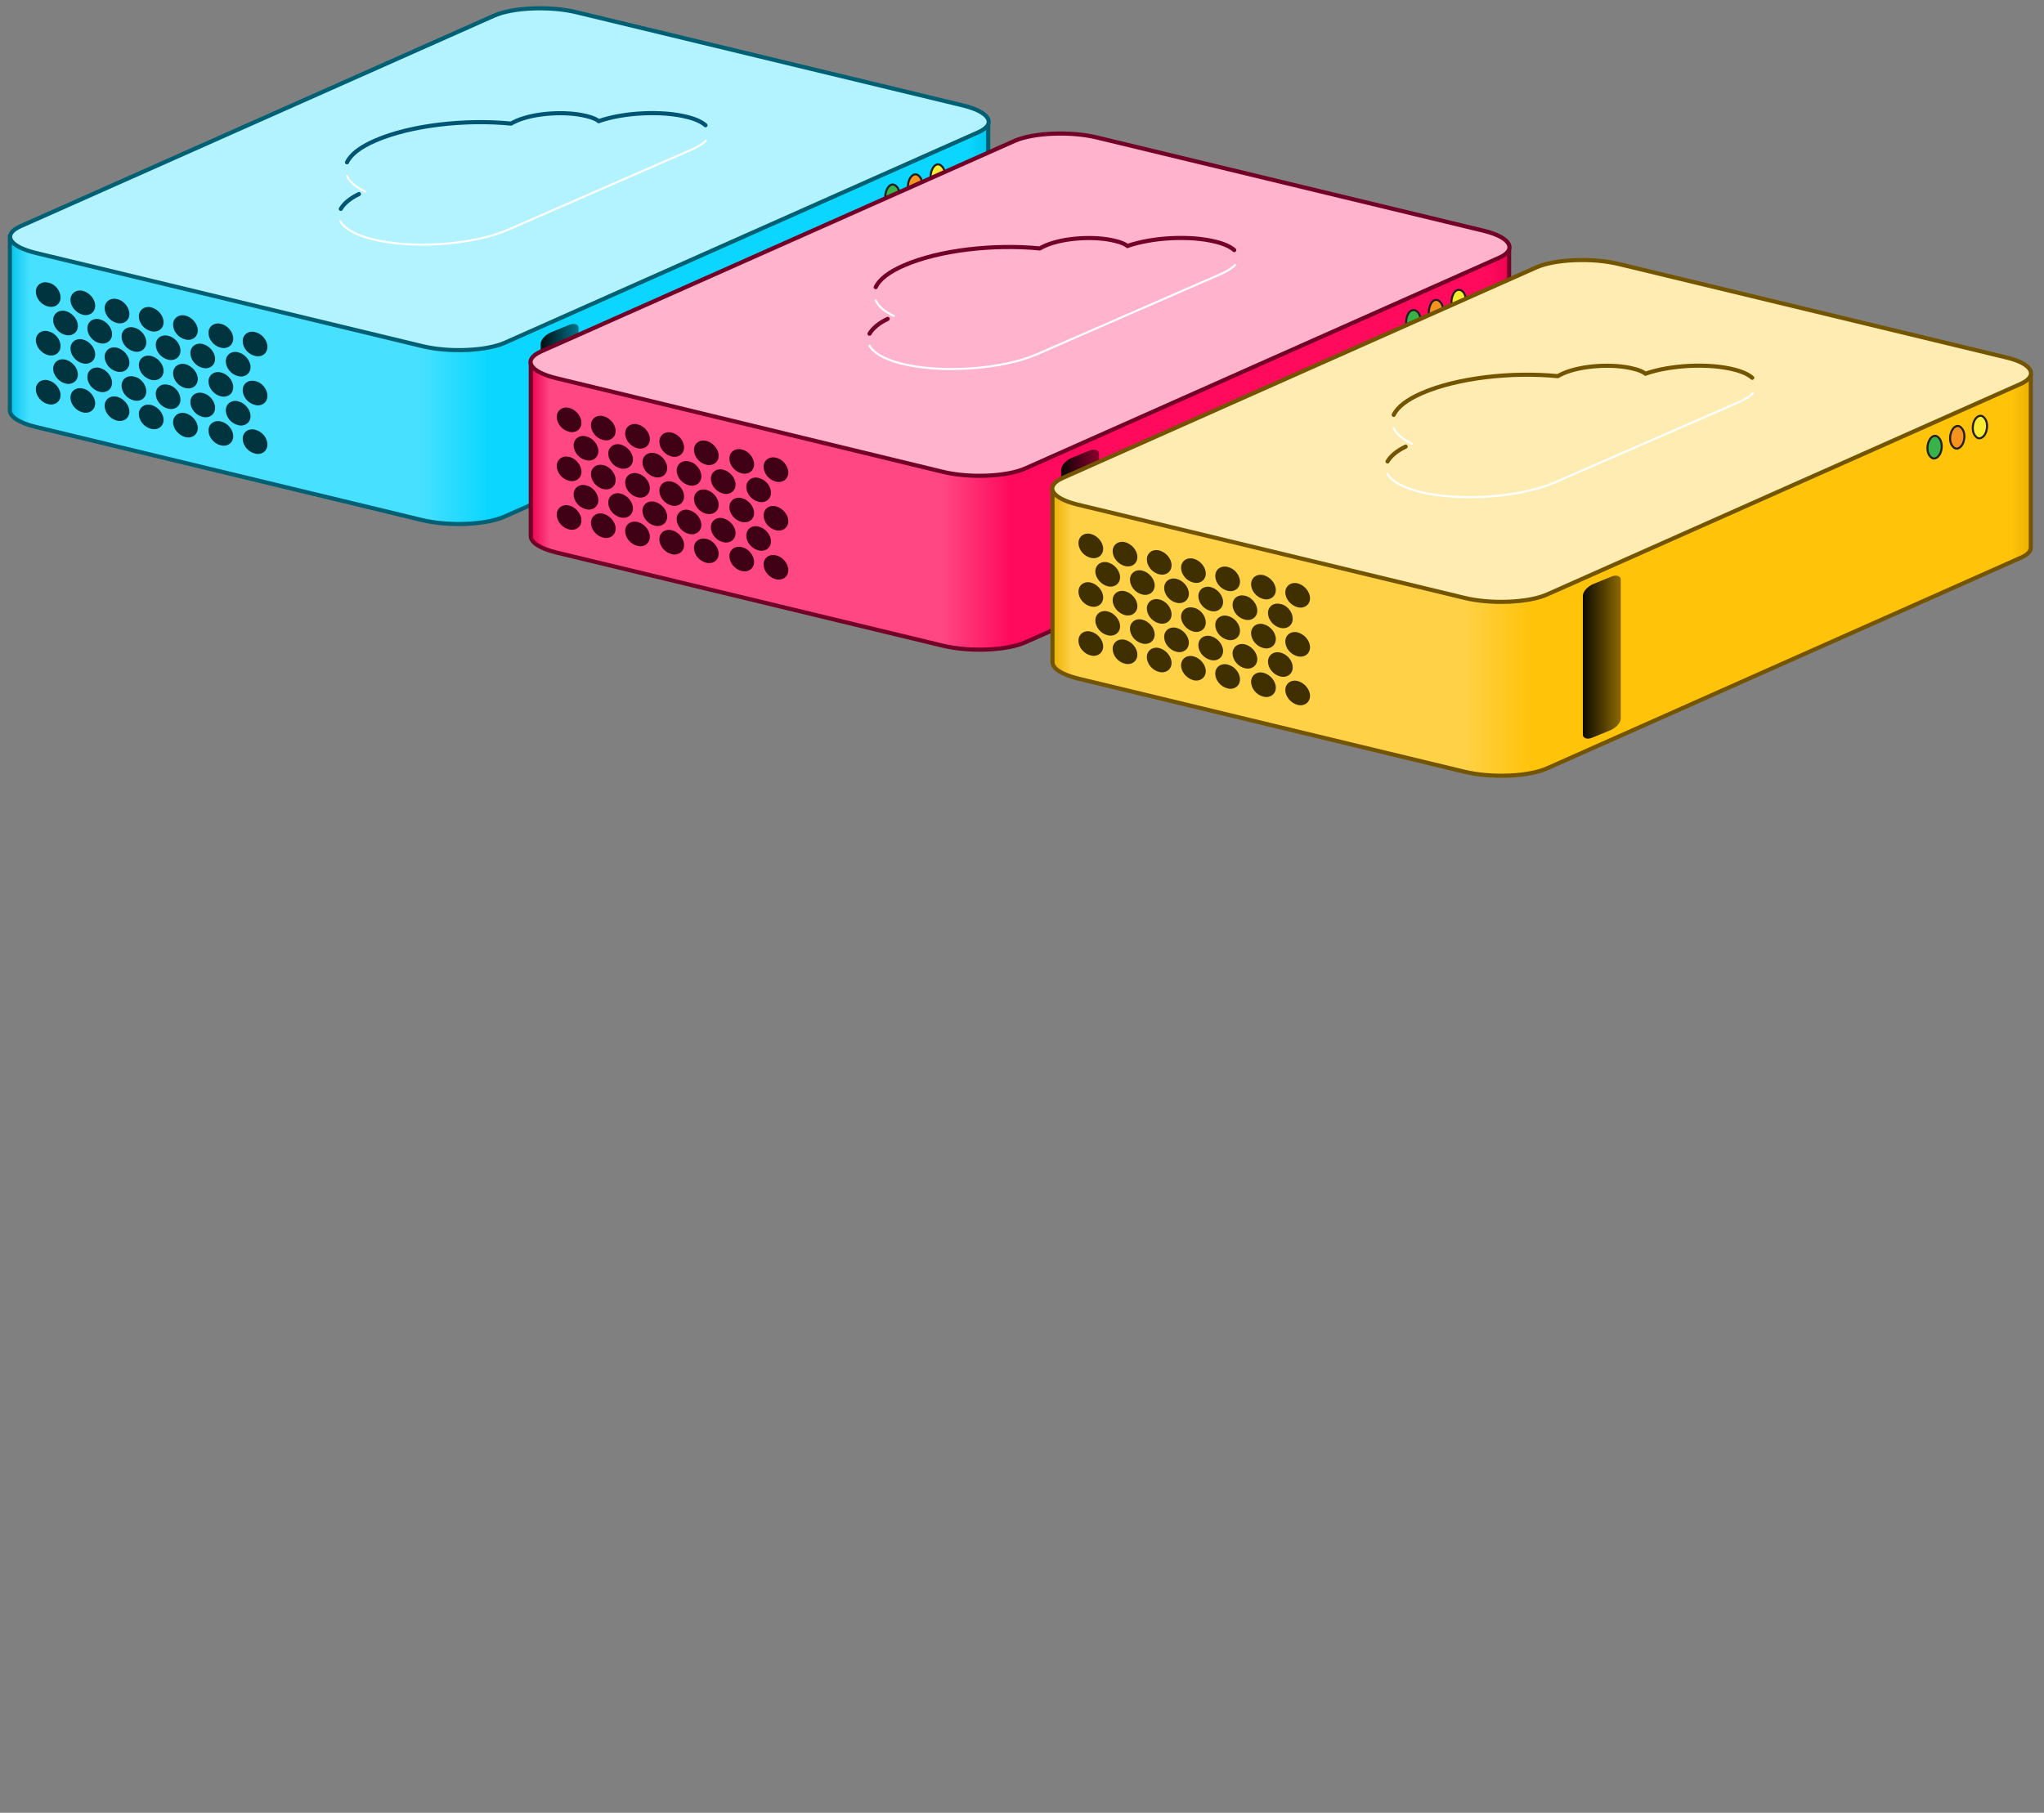 <svg viewBox="0 0 496 440" xmlns="http://www.w3.org/2000/svg" xmlns:xlink="http://www.w3.org/1999/xlink"><rect x="0" y="0" width="496" height="440" fill="#808080" stroke="none"/><linearGradient id="a" gradientUnits="userSpaceOnUse" x1="2.419" x2="239.933" y1="70.417" y2="70.417"><stop offset="0" stop-color="#02c4eb"/><stop offset=".02" stop-color="#47e0ff"/><stop offset=".42" stop-color="#47e0ff"/><stop offset=".49" stop-color="#0ad6ff"/><stop offset=".98" stop-color="#0ad6ff"/><stop offset="1" stop-color="#02c4eb"/></linearGradient><linearGradient id="b" gradientUnits="userSpaceOnUse" x1="131.142" x2="140.376" y1="98.441" y2="98.441"><stop offset="0" stop-color="#000b0d"/><stop offset="1" stop-color="#00758c"/></linearGradient><linearGradient id="c" gradientUnits="userSpaceOnUse" x1="128.769" x2="366.283" y1="100.873" y2="100.873"><stop offset="0" stop-color="#eb0250"/><stop offset=".02" stop-color="#ff4784"/><stop offset=".42" stop-color="#ff4784"/><stop offset=".49" stop-color="#ff0a5c"/><stop offset=".98" stop-color="#ff0a5c"/><stop offset="1" stop-color="#eb0250"/></linearGradient><linearGradient id="d" gradientUnits="userSpaceOnUse" x1="257.492" x2="266.726" y1="128.897" y2="128.897"><stop offset="0" stop-color="#0d0004"/><stop offset="1" stop-color="#8c002f"/></linearGradient><linearGradient id="e" gradientUnits="userSpaceOnUse" x1="255.355" x2="492.869" y1="131.453" y2="131.453"><stop offset="0" stop-color="#ebb002"/><stop offset=".02" stop-color="#ffd147"/><stop offset=".42" stop-color="#ffd147"/><stop offset=".49" stop-color="#ffc30a"/><stop offset=".98" stop-color="#ffc30a"/><stop offset="1" stop-color="#ebb002"/></linearGradient><linearGradient id="f" gradientUnits="userSpaceOnUse" x1="384.078" x2="393.312" y1="159.477" y2="159.477"><stop offset="0" stop-color="#0d0a00"/><stop offset="1" stop-color="#8c6900"/></linearGradient><path d="m239.9 29.7-18.2-.2v4.9l-81.7-19.8c-6.6-1.6-15.6-1.2-20.1.8l-99.7 44.3v-2.2h-17.8v42.2c.1 1.5 2.2 2.9 6.2 3.9l93.7 22.6c6.6 1.6 15.6 1.2 20.1-.8l114.9-51.1c1.7-.7 2.5-1.6 2.5-2.5v-42.1z" fill="url(#a)" stroke="#006073" stroke-miterlimit="10"/><path d="m237.4 32.1-114.9 51.1c-4.5 2-13.6 2.4-20.1.8l-93.7-22.6c-6.6-1.6-8.2-4.5-3.7-6.5l114.9-51.1c4.5-2 13.6-2.4 20.1-.8l93.7 22.6c6.5 1.6 8.2 4.5 3.7 6.5z" fill="#b3f2ff" stroke="#006073" stroke-miterlimit="10"/><path d="m226.2 41.1c-.6 1.3-.5 3 .3 3.8.7.9 1.8.5 2.4-.7.6-1.3.5-3-.3-3.8-.8-.9-1.8-.6-2.4.7z" fill="#f9ec31" stroke="#231f20" stroke-miterlimit="10" stroke-width=".5"/><path d="m220.7 43.5c-.6 1.3-.5 3 .3 3.8.7.9 1.8.5 2.4-.7s.5-3-.3-3.8c-.8-.9-1.8-.5-2.4.7z" fill="#f6921e" stroke="#231f20" stroke-miterlimit="10" stroke-width=".5"/><path d="m215.2 46c-.6 1.3-.5 3 .3 3.8.7.9 1.8.5 2.4-.7.6-1.3.5-3-.3-3.8-.8-.9-1.8-.6-2.4.7z" fill="#37b34a" stroke="#231f20" stroke-miterlimit="10" stroke-width=".5"/><path d="m138 116.1-4.4 1.8c-1.3.6-2.4.2-2.4-.7v-33.7c0-1 1.1-2.2 2.4-2.8l4.4-1.8c1.3-.6 2.4-.2 2.4.7v33.7c0 1-1.1 2.3-2.4 2.8z" fill="url(#b)"/><path d="m14.7 72.2c0 1.6-1.4 2.6-3 2.2-1.7-.4-3-2-3-3.6s1.4-2.6 3-2.2c1.7.3 3 2 3 3.6zm0 11.8c0 1.6-1.4 2.6-3 2.2s-3-2-3-3.6 1.4-2.6 3-2.2c1.7.4 3 2 3 3.6zm4.2-4.9c0 1.6-1.4 2.6-3 2.2-1.7-.4-3-2-3-3.6s1.4-2.6 3-2.2 3 2 3 3.6zm4.2-4.9c0 1.6-1.4 2.6-3 2.2s-3-2-3-3.6 1.4-2.6 3-2.2 3 2 3 3.6zm0 11.8c0 1.6-1.4 2.6-3 2.2-1.7-.4-3-2-3-3.6s1.4-2.6 3-2.2 3 2 3 3.6zm4.1-4.9c0 1.6-1.4 2.6-3 2.2-1.7-.4-3-2-3-3.6s1.4-2.6 3-2.2 3 2 3 3.6zm4.2-4.9c0 1.6-1.4 2.6-3 2.2-1.7-.4-3-2-3-3.6s1.4-2.6 3-2.2c1.6.3 3 2 3 3.6zm0 11.8c0 1.6-1.4 2.6-3 2.2-1.7-.4-3-2-3-3.6s1.4-2.6 3-2.2 3 2 3 3.6zm4.1-4.9c0 1.6-1.4 2.6-3 2.2-1.7-.4-3-2-3-3.6s1.4-2.6 3-2.2c1.7.4 3 2 3 3.6zm4.2-4.9c0 1.6-1.4 2.6-3 2.2-1.7-.4-3-2-3-3.6s1.4-2.6 3-2.2 3 2 3 3.6zm0 11.8c0 1.6-1.4 2.6-3 2.2-1.7-.4-3-2-3-3.6s1.4-2.6 3-2.2 3 2 3 3.6zm4.1-4.9c0 1.6-1.4 2.6-3 2.2-1.7-.4-3-2-3-3.6s1.4-2.6 3-2.2c1.7.4 3 2 3 3.6zm4.2-4.9c0 1.6-1.4 2.6-3 2.2-1.7-.4-3-2-3-3.6s1.4-2.6 3-2.2 3 2 3 3.6zm0 11.8c0 1.6-1.4 2.6-3 2.2-1.7-.4-3-2-3-3.6s1.4-2.6 3-2.2 3 2 3 3.6zm4.2-4.9c0 1.6-1.4 2.6-3 2.2-1.7-.4-3-2-3-3.6s1.4-2.6 3-2.2 3 2 3 3.6zm-37.5 8.8c0 1.6-1.4 2.6-3 2.2-1.7-.4-3-2-3-3.6s1.4-2.6 3-2.2 3 2 3 3.6zm4.2-5c0 1.6-1.4 2.6-3 2.2s-3-2-3-3.6 1.4-2.6 3-2.2 3 2 3 3.6zm4.2 7c0 1.6-1.4 2.6-3 2.2-1.7-.4-3-2-3-3.6s1.4-2.6 3-2.2c1.6.3 3 2 3 3.6zm4.1-5c0 1.6-1.4 2.6-3 2.2-1.7-.4-3-2-3-3.6s1.4-2.6 3-2.2 3 2 3 3.6zm4.2 7c0 1.6-1.4 2.6-3 2.2-1.7-.4-3-2-3-3.6s1.4-2.6 3-2.2 3 2 3 3.6zm4.1-4.9c0 1.6-1.4 2.6-3 2.2-1.7-.4-3-2-3-3.6s1.4-2.6 3-2.2c1.7.3 3 2 3 3.6zm4.2 6.9c0 1.6-1.4 2.6-3 2.2-1.7-.4-3-2-3-3.6s1.4-2.6 3-2.2 3 2 3 3.6zm4.1-4.9c0 1.6-1.4 2.6-3 2.2-1.7-.4-3-2-3-3.6s1.4-2.6 3-2.2c1.7.3 3 2 3 3.6zm4.2 6.9c0 1.6-1.4 2.6-3 2.2s-3-2-3-3.6 1.4-2.6 3-2.2 3 2 3 3.6zm4.2-4.9c0 1.6-1.4 2.6-3 2.2-1.7-.4-3-2-3-3.6s1.4-2.6 3-2.2c1.6.3 3 2 3 3.6zm4.4-16.8c0 1.6-1.4 2.6-3 2.2-1.7-.4-3-2-3-3.6s1.4-2.6 3-2.2c1.7.4 3 2 3 3.6zm0 11.8c0 1.6-1.4 2.6-3 2.2-1.7-.4-3-2-3-3.6s1.4-2.6 3-2.2c1.7.4 3 2 3 3.6zm4.2-4.9c0 1.6-1.4 2.6-3 2.2-1.7-.4-3-2-3-3.6s1.4-2.6 3-2.2 3 2 3 3.6zm4.1-4.9c0 1.6-1.4 2.6-3 2.2-1.7-.4-3-2-3-3.6s1.4-2.6 3-2.2c1.7.4 3 2 3 3.6zm0 11.9c0 1.6-1.4 2.6-3 2.2-1.7-.4-3-2-3-3.6s1.4-2.6 3-2.2c1.7.3 3 2 3 3.6zm-8.3 9.8c0 1.6-1.4 2.6-3 2.2-1.7-.4-3-2-3-3.6s1.4-2.6 3-2.2c1.7.4 3 2 3 3.6zm4.2-4.9c0 1.6-1.4 2.6-3 2.2-1.7-.4-3-2-3-3.6s1.4-2.6 3-2.2 3 2 3 3.6zm4.1 6.9c0 1.6-1.4 2.6-3 2.2-1.7-.4-3-2-3-3.6s1.4-2.6 3-2.2c1.7.4 3 2 3 3.6z" fill="#003540"/><g stroke-miterlimit="10"><path d="m171.2 30.4c-.9-.8-2.4-1.5-4.4-2-6.2-1.6-15.5-1.1-21.5 1-.7-.5-1.6-.9-2.9-1.2-5-1.3-12.6-.8-17 1.1-.5.2-1 .5-1.4.7-11.1-1.1-24.4.4-32.9 4.1-3.7 1.6-6 3.4-6.9 5.3m2.9 7.7c-2.3 1.1-3.7 2.4-4.4 3.6" fill="none" stroke="#005573" stroke-linecap="round"/><path d="m82.6 53.7c.9 1.7 3.4 3.2 7.5 4.3 9.7 2.5 24.5 1.5 33.1-2.2l44.9-19.6c1.5-.7 2.6-1.4 3.2-2.1m-87.1 8.6c.6 1.4 2.1 2.7 4.4 3.8" fill="none" stroke="#fff" stroke-linecap="round" stroke-width=".5"/><path d="m366.3 60.1-18.2-.2v4.9l-81.8-19.7c-6.6-1.6-15.6-1.2-20.1.8l-99.6 44.3v-2.2h-17.8v42.2c.1 1.5 2.2 2.9 6.2 3.9l93.7 22.6c6.6 1.6 15.6 1.2 20.1-.8l114.9-51.1c1.7-.7 2.5-1.6 2.5-2.5v-42.2z" fill="url(#c)" stroke="#730026"/><path d="m363.7 62.6-114.9 51.1c-4.5 2-13.6 2.4-20.1.8l-93.7-22.7c-6.6-1.6-8.2-4.5-3.7-6.5l114.9-51.1c4.5-2 13.6-2.4 20.1-.8l93.7 22.6c6.6 1.6 8.3 4.6 3.7 6.6z" fill="#ffb3cc" stroke="#730026"/><path d="m352.6 71.5c-.6 1.3-.5 3 .3 3.8.7.9 1.8.5 2.4-.7.6-1.3.5-3-.3-3.8s-1.9-.5-2.4.7z" fill="#f9ec31" stroke="#231f20" stroke-width=".5"/><path d="m347.1 74c-.6 1.3-.5 3 .3 3.8.7.9 1.8.5 2.4-.7s.5-3-.3-3.8c-.8-.9-1.9-.6-2.4.7z" fill="#f6921e" stroke="#231f20" stroke-width=".5"/><path d="m341.6 76.4c-.6 1.3-.5 3 .3 3.8.7.9 1.8.5 2.4-.7.6-1.3.5-3-.3-3.8s-1.9-.5-2.4.7z" fill="#37b34a" stroke="#231f20" stroke-width=".5"/></g><path d="m264.3 146.6-4.4 1.8c-1.3.6-2.4.2-2.4-.7v-33.7c0-1 1.1-2.2 2.4-2.8l4.4-1.8c1.3-.6 2.4-.2 2.4.7v33.7c0 1-1.1 2.2-2.4 2.8z" fill="url(#d)"/><path d="m141.1 102.6c0 1.6-1.4 2.6-3 2.2-1.7-.4-3-2-3-3.6s1.4-2.6 3-2.2 3 2 3 3.6zm0 11.9c0 1.6-1.4 2.6-3 2.2-1.7-.4-3-2-3-3.6s1.4-2.6 3-2.2c1.6.3 3 2 3 3.6zm4.1-5c0 1.6-1.4 2.6-3 2.2-1.7-.4-3-2-3-3.6s1.4-2.6 3-2.2c1.7.4 3 2 3 3.6zm4.2-4.9c0 1.6-1.4 2.6-3 2.2-1.7-.4-3-2-3-3.6s1.4-2.6 3-2.2 3 2 3 3.6zm0 11.9c0 1.6-1.4 2.6-3 2.2-1.7-.4-3-2-3-3.6s1.4-2.6 3-2.2c1.6.3 3 2 3 3.6zm4.2-5c0 1.6-1.4 2.6-3 2.2-1.7-.4-3-2-3-3.6s1.4-2.6 3-2.2 3 2 3 3.6zm4.1-4.9c0 1.6-1.4 2.6-3 2.2-1.7-.4-3-2-3-3.6s1.4-2.6 3-2.2c1.7.4 3 2 3 3.6zm0 11.9c0 1.6-1.4 2.6-3 2.2-1.7-.4-3-2-3-3.6s1.4-2.6 3-2.2c1.7.4 3 2 3 3.6zm4.2-4.9c0 1.6-1.4 2.6-3 2.2-1.7-.4-3-2-3-3.6s1.4-2.6 3-2.2c1.6.3 3 2 3 3.6zm4.1-5c0 1.6-1.4 2.6-3 2.2-1.7-.4-3-2-3-3.6s1.4-2.6 3-2.2c1.7.4 3 2 3 3.6zm0 11.9c0 1.6-1.4 2.6-3 2.2-1.7-.4-3-2-3-3.6s1.4-2.6 3-2.2c1.7.4 3 2 3 3.6zm4.2-4.9c0 1.6-1.4 2.6-3 2.2-1.7-.4-3-2-3-3.6s1.4-2.6 3-2.2c1.6.3 3 2 3 3.6zm4.2-5c0 1.6-1.4 2.6-3 2.2-1.7-.4-3-2-3-3.6s1.4-2.6 3-2.2 3 2 3 3.6zm0 11.9c0 1.6-1.4 2.6-3 2.2-1.7-.4-3-2-3-3.6s1.4-2.6 3-2.2 3 2 3 3.6zm4.1-4.9c0 1.6-1.4 2.6-3 2.2-1.7-.4-3-2-3-3.6s1.4-2.6 3-2.2 3 2 3 3.6zm-37.4 8.7c0 1.6-1.4 2.6-3 2.2-1.7-.4-3-2-3-3.6s1.4-2.6 3-2.2 3 2 3 3.6zm4.1-4.9c0 1.6-1.4 2.6-3 2.2-1.7-.4-3-2-3-3.6s1.4-2.6 3-2.2c1.7.4 3 2 3 3.6zm4.2 6.9c0 1.6-1.4 2.6-3 2.2-1.7-.4-3-2-3-3.6s1.4-2.6 3-2.2 3 2 3 3.6zm4.2-4.9c0 1.6-1.4 2.6-3 2.2-1.7-.4-3-2-3-3.6s1.4-2.6 3-2.2 3 2 3 3.6zm4.1 6.9c0 1.6-1.4 2.6-3 2.2-1.7-.4-3-2-3-3.6s1.4-2.6 3-2.2c1.7.4 3 2 3 3.6zm4.2-4.9c0 1.6-1.4 2.6-3 2.2-1.7-.4-3-2-3-3.6s1.4-2.6 3-2.2 3 2 3 3.6zm4.1 6.9c0 1.6-1.4 2.6-3 2.2-1.7-.4-3-2-3-3.6s1.4-2.6 3-2.2c1.7.4 3 2 3 3.6zm4.2-4.9c0 1.6-1.4 2.6-3 2.2-1.7-.4-3-2-3-3.6s1.4-2.6 3-2.2 3 2 3 3.6zm4.2 7c0 1.6-1.4 2.6-3 2.2-1.7-.4-3-2-3-3.6s1.4-2.6 3-2.2c1.6.3 3 2 3 3.6zm4.1-5c0 1.6-1.4 2.6-3 2.2-1.7-.4-3-2-3-3.6s1.4-2.6 3-2.2 3 2 3 3.6zm4.5-16.7c0 1.6-1.4 2.6-3 2.2-1.7-.4-3-2-3-3.6s1.4-2.6 3-2.2c1.6.3 3 2 3 3.6zm0 11.8c0 1.6-1.4 2.6-3 2.2-1.7-.4-3-2-3-3.6s1.4-2.6 3-2.2 3 2 3 3.6zm4.1-4.9c0 1.6-1.4 2.6-3 2.2-1.7-.4-3-2-3-3.6s1.4-2.6 3-2.2c1.7.4 3 2 3 3.6zm4.2-4.9c0 1.6-1.4 2.6-3 2.2-1.7-.4-3-2-3-3.6s1.4-2.6 3-2.2c1.6.3 3 2 3 3.6zm0 11.8c0 1.6-1.4 2.6-3 2.2-1.7-.4-3-2-3-3.6s1.4-2.6 3-2.2 3 2 3 3.6zm-8.3 9.9c0 1.6-1.4 2.6-3 2.2-1.7-.4-3-2-3-3.6s1.4-2.6 3-2.2c1.6.3 3 2 3 3.6zm4.1-5c0 1.6-1.4 2.6-3 2.2-1.7-.4-3-2-3-3.6s1.4-2.6 3-2.2 3 2 3 3.6zm4.2 7c0 1.6-1.4 2.6-3 2.2-1.7-.4-3-2-3-3.6s1.4-2.6 3-2.2c1.6.3 3 2 3 3.6z" fill="#400015"/><path d="m299.5 60.7c-.9-.8-2.4-1.5-4.4-2-6.2-1.6-15.5-1.1-21.5 1-.7-.5-1.6-.9-2.9-1.2-5-1.3-12.6-.8-17 1.1-.5.2-1 .5-1.4.7-11.1-1.1-24.4.4-32.9 4.1-3.7 1.6-6 3.4-6.9 5.3m2.9 7.7c-2.3 1.1-3.7 2.4-4.4 3.6" fill="none" stroke="#730026" stroke-linecap="round" stroke-miterlimit="10"/><path d="m211 83.9c.9 1.7 3.4 3.2 7.5 4.3 9.7 2.5 24.5 1.5 33.1-2.2l44.9-19.6c1.5-.7 2.6-1.4 3.2-2.1m-87.2 8.6c.6 1.4 2.1 2.7 4.4 3.8" fill="none" stroke="#fff" stroke-linecap="round" stroke-miterlimit="10" stroke-width=".5"/><path d="m492.9 90.7-18.2-.2v4.9l-81.8-19.7c-6.6-1.6-15.6-1.2-20.1.8l-99.6 44.3v-2.2h-17.8v42.2c.1 1.5 2.2 2.9 6.2 3.9l93.7 22.6c6.6 1.6 15.6 1.2 20.1-.8l114.9-51.1c1.7-.7 2.5-1.6 2.5-2.5v-42.2z" fill="url(#e)" stroke="#735400" stroke-miterlimit="10"/><path d="m490.3 93.2-114.9 51.1c-4.5 2-13.6 2.4-20.1.8l-93.7-22.6c-6.6-1.6-8.2-4.5-3.7-6.5l114.9-51.1c4.5-2 13.6-2.4 20.1-.8l93.7 22.6c6.6 1.5 8.2 4.5 3.7 6.5z" fill="#ffecb3" stroke="#735500" stroke-miterlimit="10"/><path d="m479.1 102.1c-.6 1.3-.5 3 .3 3.8.7.9 1.8.5 2.4-.7.6-1.3.5-3-.3-3.8-.7-.9-1.8-.5-2.4.7z" fill="#f9ec31" stroke="#231f20" stroke-miterlimit="10" stroke-width=".5"/><path d="m473.6 104.6c-.6 1.3-.5 3 .3 3.8.7.9 1.8.5 2.4-.7.6-1.3.5-3-.3-3.8-.7-.9-1.8-.6-2.4.7z" fill="#f6921e" stroke="#231f20" stroke-miterlimit="10" stroke-width=".5"/><path d="m468.1 107c-.6 1.3-.5 3 .3 3.8.7.9 1.8.5 2.4-.7s.5-3-.3-3.8c-.7-.9-1.8-.6-2.4.7z" fill="#37b34a" stroke="#231f20" stroke-miterlimit="10" stroke-width=".5"/><path d="m390.9 177.2-4.4 1.8c-1.3.6-2.4.2-2.4-.7v-33.7c0-1 1.1-2.2 2.4-2.8l4.4-1.8c1.3-.6 2.4-.2 2.4.7v33.7c0 1-1.1 2.2-2.4 2.8z" fill="url(#f)"/><path d="m267.7 133.2c0 1.6-1.4 2.6-3 2.2-1.7-.4-3-2-3-3.6s1.4-2.6 3-2.2 3 2 3 3.6zm0 11.8c0 1.6-1.4 2.6-3 2.2-1.7-.4-3-2-3-3.6s1.4-2.6 3-2.2 3 2 3 3.6zm4.1-4.9c0 1.6-1.4 2.6-3 2.2s-3-2-3-3.6 1.4-2.6 3-2.2 3 2 3 3.6zm4.2-4.9c0 1.6-1.4 2.6-3 2.2s-3-2-3-3.6 1.4-2.6 3-2.2 3 2 3 3.6zm0 11.9c0 1.6-1.4 2.6-3 2.2s-3-2-3-3.6 1.4-2.6 3-2.2 3 2 3 3.6zm4.2-5c0 1.6-1.4 2.6-3 2.2-1.7-.4-3-2-3-3.6s1.4-2.6 3-2.2 3 2 3 3.6zm4.1-4.9c0 1.6-1.4 2.6-3 2.2-1.7-.4-3-2-3-3.6s1.4-2.6 3-2.2 3 2 3 3.6zm0 11.9c0 1.6-1.4 2.6-3 2.2-1.7-.4-3-2-3-3.6s1.4-2.6 3-2.2c1.6.3 3 2 3 3.6zm4.2-5c0 1.6-1.4 2.6-3 2.2-1.7-.4-3-2-3-3.6s1.4-2.6 3-2.2 3 2 3 3.6zm4.1-4.9c0 1.6-1.4 2.6-3 2.2-1.7-.4-3-2-3-3.6s1.4-2.6 3-2.2 3 2 3 3.6zm0 11.9c0 1.6-1.4 2.6-3 2.2s-3-2-3-3.6 1.4-2.6 3-2.2c1.7.3 3 2 3 3.6zm4.2-5c0 1.6-1.4 2.6-3 2.2-1.7-.4-3-2-3-3.6s1.4-2.6 3-2.2 3 2 3 3.6zm4.1-4.9c0 1.6-1.4 2.6-3 2.2-1.7-.4-3-2-3-3.6s1.4-2.6 3-2.2c1.7.4 3 2 3 3.6zm0 11.9c0 1.6-1.4 2.6-3 2.2-1.7-.4-3-2-3-3.6s1.4-2.6 3-2.2c1.7.4 3 2 3 3.6zm4.2-4.9c0 1.6-1.4 2.6-3 2.2-1.7-.4-3-2-3-3.6s1.4-2.6 3-2.2c1.6.3 3 2 3 3.6zm-37.4 8.7c0 1.6-1.4 2.6-3 2.2-1.7-.4-3-2-3-3.6s1.4-2.6 3-2.2 3 2 3 3.6zm4.1-4.9c0 1.6-1.4 2.6-3 2.2-1.7-.4-3-2-3-3.6s1.4-2.6 3-2.2 3 2 3 3.6zm4.2 6.9c0 1.6-1.4 2.6-3 2.2-1.7-.4-3-2-3-3.6s1.4-2.6 3-2.2 3 2 3 3.6zm4.2-4.9c0 1.6-1.4 2.6-3 2.2-1.7-.4-3-2-3-3.6s1.4-2.6 3-2.2 3 2 3 3.6zm4.1 6.9c0 1.6-1.4 2.6-3 2.2-1.7-.4-3-2-3-3.6s1.4-2.6 3-2.2 3 2 3 3.6zm4.2-4.9c0 1.6-1.4 2.6-3 2.2-1.7-.4-3-2-3-3.6s1.4-2.6 3-2.2 3 2 3 3.6zm4.1 6.9c0 1.6-1.4 2.6-3 2.2s-3-2-3-3.6 1.4-2.6 3-2.2 3 2 3 3.6zm4.2-4.9c0 1.6-1.4 2.6-3 2.2-1.7-.4-3-2-3-3.6s1.4-2.6 3-2.2 3 2 3 3.6zm4.1 6.9c0 1.6-1.4 2.6-3 2.2-1.7-.4-3-2-3-3.6s1.4-2.6 3-2.2c1.7.4 3 2 3 3.6zm4.2-4.9c0 1.6-1.4 2.6-3 2.2-1.7-.4-3-2-3-3.6s1.4-2.6 3-2.2 3 2 3 3.6zm4.5-16.8c0 1.6-1.4 2.6-3 2.2-1.7-.4-3-2-3-3.6s1.4-2.6 3-2.2 3 2 3 3.6zm0 11.9c0 1.6-1.4 2.6-3 2.2-1.7-.4-3-2-3-3.6s1.4-2.6 3-2.2 3 2 3 3.6zm4.1-4.9c0 1.6-1.4 2.6-3 2.2-1.7-.4-3-2-3-3.6s1.4-2.6 3-2.2c1.7.3 3 2 3 3.6zm4.2-5c0 1.6-1.4 2.6-3 2.2s-3-2-3-3.6 1.4-2.6 3-2.2 3 2 3 3.6zm0 11.9c0 1.6-1.4 2.6-3 2.2-1.7-.4-3-2-3-3.6s1.4-2.6 3-2.2 3 2 3 3.6zm-8.3 9.8c0 1.6-1.4 2.6-3 2.2-1.7-.4-3-2-3-3.6s1.4-2.6 3-2.2 3 2 3 3.6zm4.1-4.9c0 1.6-1.4 2.6-3 2.2-1.7-.4-3-2-3-3.6s1.4-2.6 3-2.2c1.7.4 3 2 3 3.6zm4.2 6.9c0 1.6-1.4 2.6-3 2.2s-3-2-3-3.6 1.4-2.6 3-2.2 3 2 3 3.6z" fill="#403000"/><path d="m425.2 91.7c-.9-.8-2.4-1.5-4.4-2-6.2-1.6-15.5-1.1-21.5 1-.7-.5-1.6-.9-2.9-1.2-5-1.3-12.6-.8-17 1.1-.5.2-1 .5-1.4.7-11.1-1.1-24.4.4-32.9 4.1-3.7 1.6-6 3.4-6.9 5.3m2.9 7.7c-2.3 1.1-3.7 2.4-4.4 3.6" fill="none" stroke="#735400" stroke-linecap="round" stroke-miterlimit="10"/><path d="m336.7 115c.9 1.7 3.4 3.2 7.5 4.3 9.7 2.5 24.5 1.5 33.1-2.2l44.9-19.6c1.5-.7 2.6-1.4 3.2-2.1m-87.2 8.5c.6 1.4 2.1 2.7 4.4 3.8" fill="none" stroke="#fff" stroke-linecap="round" stroke-miterlimit="10" stroke-width=".5"/></svg>